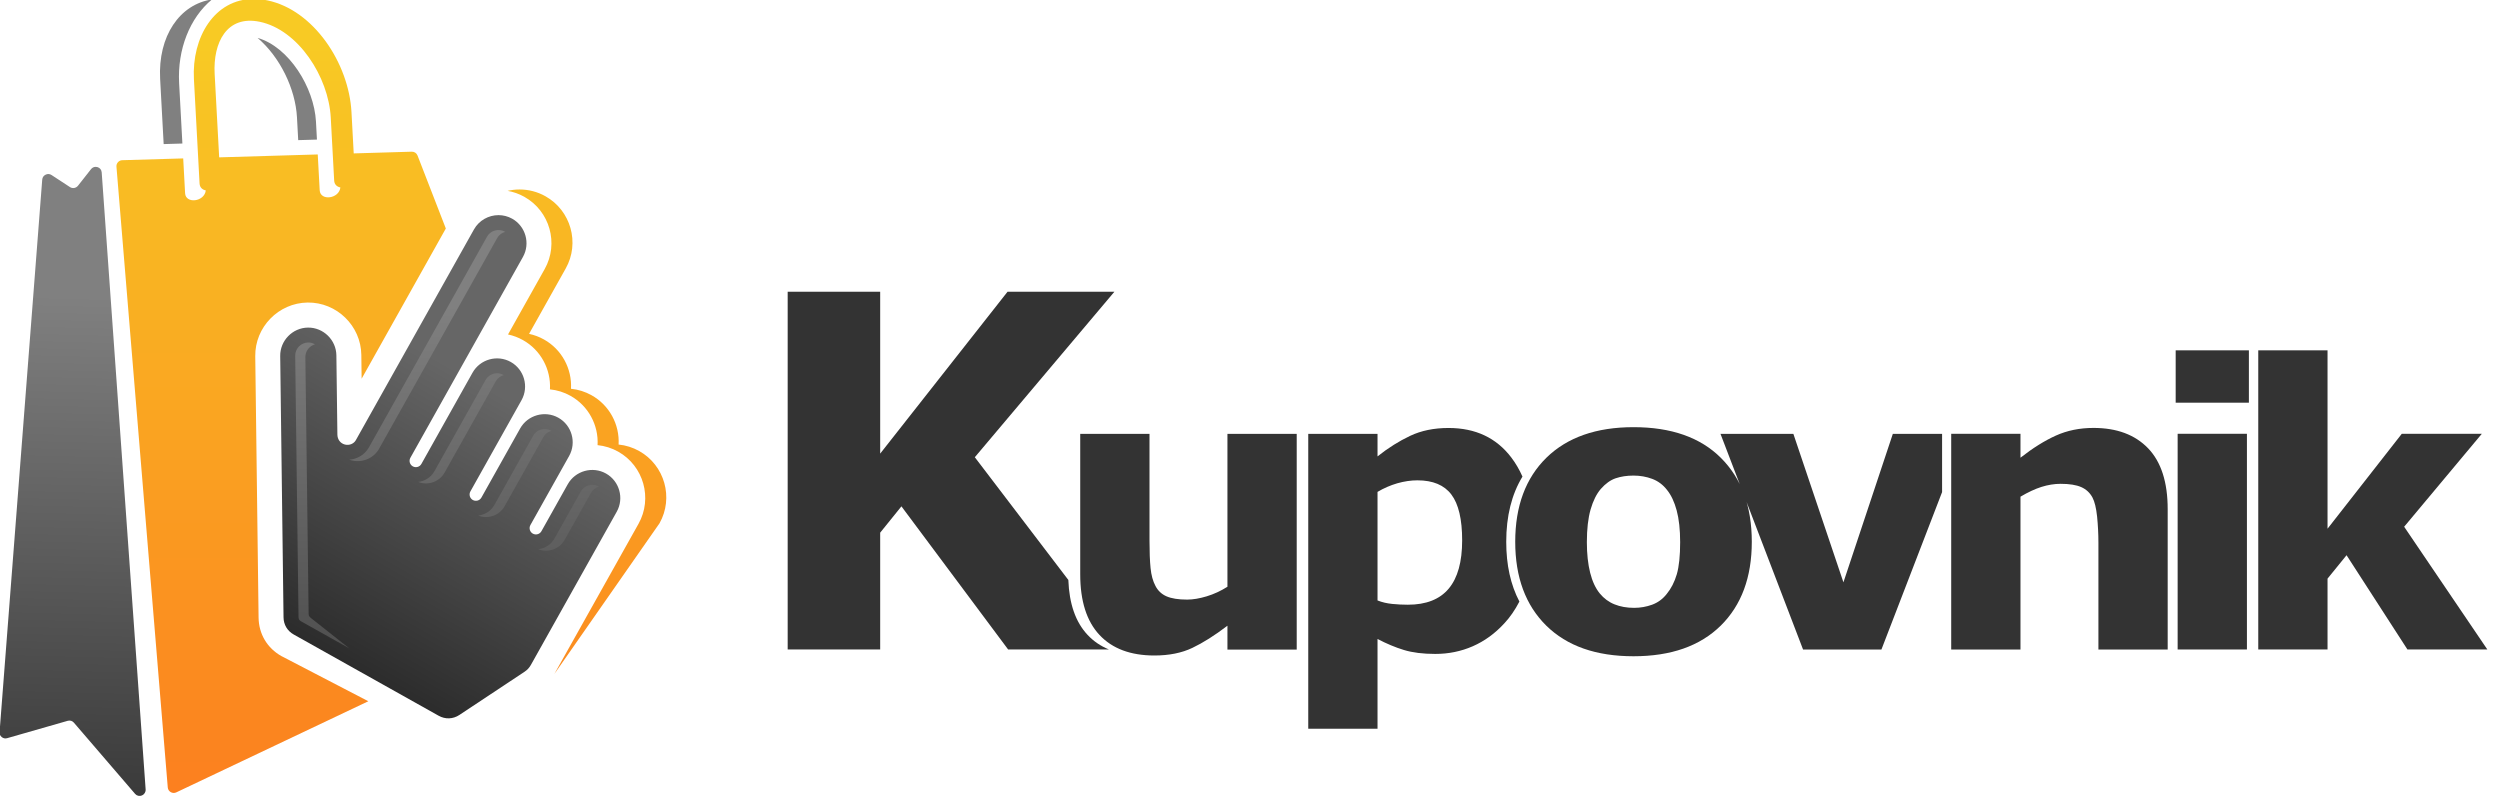<?xml version="1.0" encoding="UTF-8" standalone="no"?> <svg xmlns="http://www.w3.org/2000/svg" xmlns:xlink="http://www.w3.org/1999/xlink" xmlns:serif="http://www.serif.com/" width="100%" height="100%" viewBox="0 0 163 52" version="1.1" xml:space="preserve" style="fill-rule:evenodd;clip-rule:evenodd;stroke-linejoin:round;stroke-miterlimit:2;"> <g transform="matrix(0.401,0,0,0.401,-41.032,-94.956)"> <path d="M133.855,249.676L134.773,266.639C134.808,267.287 135.24,267.65 135.783,267.758C135.57,269.626 132.514,269.984 132.419,268.213L132.112,262.555L122.204,262.846C121.926,262.854 121.69,262.964 121.505,263.171C121.319,263.378 121.237,263.626 121.259,263.903L129.601,364.828C129.628,365.157 129.8,365.428 130.086,365.594C130.374,365.759 130.695,365.772 130.994,365.629L162.212,350.816L148.196,343.532C148.161,343.518 148.132,343.504 148.1,343.486C145.768,342.179 144.403,339.883 144.368,337.21L143.827,294.72C143.767,289.987 147.608,286.049 152.34,285.988C157.073,285.927 161.013,289.769 161.074,294.501L161.122,298.373L174.813,273.949L170.212,262.085C170.06,261.692 169.694,261.45 169.273,261.462L159.836,261.74L159.473,255.031C159.04,247.029 153.291,238.426 145.826,236.866C145.047,236.703 144.298,236.626 143.584,236.626C137.177,236.625 133.487,242.871 133.855,249.676ZM137.224,248.791C136.953,243.776 139.165,239.213 144.562,240.341C150.799,241.645 155.743,249.253 156.104,255.916L156.659,266.159C156.694,266.807 157.125,267.17 157.669,267.278C157.455,269.146 154.399,269.504 154.304,267.732L153.988,261.911L137.96,262.383L137.224,248.791ZM184.852,267.83C185.788,267.992 186.711,268.312 187.583,268.801C191.727,271.123 193.212,276.395 190.89,280.539C188.902,284.087 186.914,287.633 184.925,291.18C185.773,291.359 186.59,291.666 187.352,292.093C190.247,293.716 191.925,296.85 191.743,300.106C192.918,300.222 194.056,300.58 195.093,301.162C197.988,302.784 199.666,305.92 199.485,309.175C200.659,309.292 201.797,309.649 202.835,310.231C206.977,312.553 208.463,317.826 206.141,321.968L192.455,346.386L209.562,321.872C211.884,317.73 210.398,312.456 206.256,310.135C205.218,309.553 204.08,309.195 202.905,309.078C203.087,305.824 201.409,302.688 198.513,301.065C197.476,300.484 196.339,300.125 195.164,300.01C195.346,296.754 193.668,293.619 190.773,291.997C190.011,291.569 189.194,291.262 188.346,291.084C190.335,287.536 192.322,283.99 194.311,280.442C196.633,276.299 195.147,271.026 191.004,268.704C189.676,267.959 188.232,267.607 186.807,267.606C186.147,267.606 185.491,267.682 184.852,267.83Z" style="fill:url(#_Linear1);"></path> </g> <g transform="matrix(0.401,0,0,0.401,-41.032,-85.676)"> <path d="M179.384,250.966C172.4,263.424 167.153,272.787 160.169,285.246C159.832,285.817 159.113,286.115 158.405,285.935C157.662,285.746 157.206,285.111 157.182,284.354L157.017,271.429C156.985,268.925 154.895,266.888 152.392,266.92C149.889,266.952 147.852,269.042 147.884,271.545L148.425,314.035C148.44,315.226 149.044,316.242 150.083,316.824L173.64,330.028C174.729,330.638 175.979,330.591 177.02,329.902L187.606,322.883C188.056,322.584 188.38,322.236 188.644,321.765L202.602,296.862C203.83,294.672 203.041,291.872 200.851,290.645C198.66,289.417 195.863,290.205 194.635,292.396C192.651,295.936 192.339,296.49 190.356,300.029C190.079,300.522 189.45,300.697 188.959,300.421C188.468,300.146 188.29,299.518 188.565,299.026C191.222,294.286 192.205,292.533 194.862,287.793C196.09,285.602 195.3,282.803 193.11,281.576C190.919,280.348 188.121,281.136 186.893,283.327C184.237,288.066 183.254,289.82 180.597,294.56C180.321,295.052 179.692,295.227 179.201,294.952C178.71,294.677 178.531,294.048 178.807,293.557C182.136,287.617 183.792,284.664 187.121,278.724C188.349,276.533 187.56,273.735 185.369,272.507C183.177,271.279 180.381,272.067 179.152,274.258C175.823,280.197 174.168,283.151 170.839,289.09C170.563,289.583 169.934,289.758 169.443,289.482C168.951,289.207 168.773,288.578 169.049,288.087C176.286,275.174 180.114,268.345 187.352,255.432C188.58,253.241 187.79,250.443 185.6,249.214C184.899,248.822 184.135,248.635 183.381,248.635C181.779,248.635 180.218,249.477 179.384,250.966Z" style="fill:url(#_Linear2);"></path> </g> <g transform="matrix(0.401,0,0,0.401,-41.032,-94.712)"> <path d="M128.362,249.04L128.935,259.617L131.98,259.527L131.449,249.701C131.152,244.221 133.189,239.07 136.79,236.101C131.573,236.872 127.982,242.02 128.362,249.04ZM150.611,255.28L150.811,258.975L153.857,258.887L153.698,255.941C153.4,250.433 149.311,243.808 144.205,242.352C147.841,245.453 150.358,250.601 150.611,255.28ZM117.12,263.699L115.006,266.387C114.689,266.79 114.123,266.886 113.699,266.608L110.706,264.649C110.4,264.449 110.065,264.429 109.735,264.594C109.405,264.758 109.216,265.038 109.189,265.404L102.255,355.209C102.229,355.545 102.348,355.822 102.608,356.034C102.869,356.246 103.163,356.304 103.489,356.211L113.332,353.389C113.707,353.282 114.084,353.393 114.335,353.686L124.284,365.261C124.568,365.59 124.994,365.689 125.399,365.519C125.803,365.349 126.034,364.974 126.003,364.538L118.86,264.217C118.831,263.801 118.573,263.479 118.175,263.36C118.076,263.331 117.978,263.317 117.882,263.317C117.589,263.317 117.316,263.451 117.12,263.699ZM181.511,274.675C175.106,286.102 168.701,297.528 162.295,308.955C162.286,308.971 162.278,308.984 162.268,309.001C161.59,310.151 160.39,310.842 159.106,310.932C159.22,310.972 159.336,311.007 159.455,311.037C161.177,311.475 163.015,310.76 163.921,309.223C163.93,309.207 163.938,309.193 163.947,309.177C170.353,297.751 176.758,286.324 183.162,274.898C183.451,274.384 183.928,274.036 184.461,273.89L184.408,273.859C184.084,273.677 183.729,273.592 183.379,273.591C182.63,273.591 181.899,273.983 181.511,274.675ZM152.423,291.875C151.265,291.889 150.307,292.873 150.322,294.031L150.863,336.52C150.867,336.841 150.996,337.058 151.275,337.213L159.117,341.609L152.917,336.705C152.666,336.507 152.509,336.331 152.506,336.011L151.974,294.253C151.962,293.284 152.631,292.436 153.53,292.178C153.211,291.986 152.84,291.875 152.448,291.875L152.423,291.875ZM181.28,297.967C178.508,302.911 175.736,307.856 172.965,312.799C172.398,313.812 171.393,314.428 170.318,314.546C171.905,315.177 173.76,314.551 174.617,313.021C177.388,308.077 180.159,303.134 182.932,298.189C183.219,297.675 183.696,297.327 184.229,297.181L184.176,297.151C183.852,296.969 183.497,296.883 183.146,296.883C182.398,296.883 181.667,297.275 181.28,297.967ZM189.02,307.035C186.921,310.78 184.823,314.525 182.723,318.269C182.156,319.281 181.151,319.897 180.076,320.016C181.664,320.647 183.518,320.02 184.375,318.491C186.475,314.747 188.573,311.003 190.672,307.258C190.96,306.744 191.438,306.396 191.97,306.251L191.917,306.219C191.593,306.038 191.239,305.952 190.888,305.952C190.14,305.952 189.408,306.343 189.02,307.035ZM196.761,316.105C195.335,318.65 193.909,321.194 192.482,323.739C191.914,324.751 190.911,325.367 189.836,325.486C191.423,326.116 193.277,325.491 194.134,323.961C195.56,321.416 196.987,318.872 198.413,316.327C198.702,315.813 199.179,315.465 199.712,315.32L199.66,315.289C199.335,315.107 198.98,315.021 198.63,315.021C197.882,315.021 197.15,315.413 196.761,316.105Z" style="fill:url(#_Linear3);"></path> </g> <g transform="matrix(0.401,0,0,0.401,-41.032,-71.206)"> <path d="M313.162,283.191L301.898,283.191L301.898,279.308C299.818,280.897 297.92,282.092 296.192,282.913C294.474,283.734 292.415,284.151 290.026,284.151C286.165,284.151 283.178,283.041 281.098,280.812C279.007,278.583 277.962,275.297 277.962,270.945L277.962,248.119L289.226,248.119L289.226,265.505C289.226,267.276 289.28,268.748 289.397,269.921C289.514,271.105 289.781,272.076 290.197,272.844C290.591,273.612 291.189,274.177 291.989,274.529C292.789,274.881 293.909,275.062 295.349,275.062C296.298,275.062 297.365,274.881 298.527,274.529C299.69,274.177 300.821,273.654 301.898,272.972L301.898,248.119L313.162,248.119L313.162,283.191ZM349.368,275.379C348.661,276.751 347.834,277.946 346.888,278.956C345.383,280.588 343.688,281.815 341.789,282.647C339.89,283.479 337.853,283.895 335.688,283.895C333.682,283.895 331.986,283.681 330.589,283.255C329.191,282.828 327.762,282.23 326.301,281.463L326.301,296.054L315.037,296.054L315.037,248.119L326.301,248.119L326.301,251.777C328.029,250.401 329.799,249.292 331.602,248.439C333.405,247.585 335.485,247.158 337.842,247.158C342.226,247.158 345.629,248.758 348.061,251.969C348.765,252.899 349.368,253.93 349.868,255.061C348.11,257.951 347.228,261.485 347.228,265.668C347.228,269.425 347.942,272.662 349.368,275.379ZM340.061,265.42C340.061,262.006 339.474,259.521 338.312,257.985C337.149,256.439 335.303,255.67 332.786,255.67C331.73,255.67 330.642,255.831 329.511,256.151C328.391,256.481 327.325,256.94 326.301,257.548L326.301,275.201C327.048,275.5 327.848,275.681 328.701,275.767C329.554,275.852 330.397,275.894 331.229,275.894C334.205,275.894 336.423,275.02 337.874,273.281C339.335,271.542 340.061,268.929 340.061,265.42" style="fill:rgb(51,51,51);fill-rule:nonzero;"></path> </g> <g transform="matrix(0.401,0,0,0.401,-41.032,-85.247)"> <path d="M282.621,318.182L266.236,318.182L248.89,294.915L245.436,299.195L245.436,318.182L230.396,318.182L230.396,260.022L245.436,260.022L245.436,286.342L266.143,260.022L283.516,260.022L260.823,286.929L276.03,306.886C276.173,310.77 277.213,313.739 279.148,315.804C280.112,316.837 281.271,317.629 282.621,318.182" style="fill:rgb(51,51,51);fill-rule:nonzero;"></path> </g> <g transform="matrix(0.401,0,0,0.401,-41.032,-76.368)"> <path d="M454.776,296.054L443.513,296.054L443.513,278.668C443.513,277.249 443.438,275.841 443.299,274.433C443.15,273.025 442.894,271.99 442.542,271.329C442.126,270.561 441.518,269.995 440.718,269.643C439.918,269.291 438.798,269.11 437.369,269.11C436.344,269.11 435.31,269.281 434.254,269.611C433.208,269.942 432.067,270.475 430.841,271.201L430.841,296.054L419.577,296.054L419.577,260.982L430.841,260.982L430.841,264.865C432.835,263.297 434.755,262.102 436.59,261.27C438.435,260.438 440.472,260.022 442.712,260.022C446.499,260.022 449.454,261.121 451.587,263.329C453.71,265.537 454.776,268.833 454.776,273.227L454.776,296.054Z" style="fill:rgb(51,51,51);fill-rule:nonzero;"></path> </g> <g transform="matrix(0.401,0,0,0.401,-41.032,-81.427)"> <path d="M467.659,308.662L456.395,308.662L456.395,273.59L467.659,273.59L467.659,308.662ZM467.979,268.534L456.075,268.534L456.075,260.022L467.979,260.022L467.979,268.534Z" style="fill:rgb(51,51,51);fill-rule:nonzero;"></path> </g> <g transform="matrix(0.401,0,0,0.401,-41.032,-81.427)"> <path d="M506.75,308.662L493.758,308.662L483.859,293.334L480.766,297.142L480.766,308.662L469.502,308.662L469.502,260.022L480.766,260.022L480.766,289.025L492.84,273.59L505.854,273.59L493.224,288.705L506.75,308.662Z" style="fill:rgb(51,51,51);fill-rule:nonzero;"></path> </g> <g transform="matrix(0.401,0,0,0.401,-41.032,-75.98)"> <path d="M387.155,277.566C387.155,283.337 385.469,287.881 382.109,291.198C378.738,294.515 374.013,296.179 367.923,296.179C361.832,296.179 357.106,294.515 353.736,291.198C350.376,287.881 348.69,283.337 348.69,277.566C348.69,271.763 350.387,267.209 353.768,263.891C357.16,260.585 361.875,258.931 367.923,258.931C374.056,258.931 378.792,260.596 382.13,263.923C385.48,267.262 387.155,271.806 387.155,277.566ZM373.309,286.067C374.045,285.171 374.589,284.105 374.962,282.846C375.325,281.588 375.506,279.849 375.506,277.63C375.506,275.582 375.315,273.854 374.941,272.467C374.568,271.081 374.045,269.971 373.373,269.14C372.712,268.286 371.901,267.689 370.962,267.337C370.024,266.985 369.011,266.803 367.923,266.803C366.835,266.803 365.875,266.953 365.021,267.241C364.179,267.529 363.368,268.105 362.6,268.98C361.907,269.79 361.352,270.9 360.946,272.307C360.541,273.726 360.338,275.497 360.338,277.63C360.338,279.539 360.52,281.193 360.872,282.601C361.224,283.998 361.746,285.118 362.44,285.972C363.112,286.782 363.901,287.369 364.84,287.742C365.768,288.115 366.824,288.308 368.018,288.308C369.043,288.308 370.013,288.137 370.952,287.795C371.88,287.454 372.669,286.878 373.309,286.067ZM418.095,269.488L408.229,295.091L395.493,295.091L382.064,260.02L393.915,260.02L402.053,284.158L410.085,260.02L418.095,260.02L418.095,269.488Z" style="fill:rgb(51,51,51);fill-rule:nonzero;"></path> </g> <defs> <linearGradient id="_Linear1" x1="0" y1="0" x2="1" y2="0" gradientUnits="userSpaceOnUse" gradientTransform="matrix(8.16839e-15,133.4,133.4,-8.16839e-15,165.96,244.117)"><stop offset="0" style="stop-color:rgb(248,202,36);stop-opacity:1"></stop><stop offset="1" style="stop-color:rgb(252,120,30);stop-opacity:1"></stop></linearGradient> <linearGradient id="_Linear2" x1="0" y1="0" x2="1" y2="0" gradientUnits="userSpaceOnUse" gradientTransform="matrix(-32.85,57.48,57.48,32.85,182.46,277.093)"><stop offset="0" style="stop-color:rgb(102,102,102);stop-opacity:1"></stop><stop offset="1" style="stop-color:rgb(26,26,26);stop-opacity:1"></stop></linearGradient> <linearGradient id="_Linear3" x1="0" y1="0" x2="1" y2="0" gradientUnits="userSpaceOnUse" gradientTransform="matrix(-1.95,89.58,89.58,1.95,151.32,285.16)"><stop offset="0" style="stop-color:rgb(128,128,128);stop-opacity:1"></stop><stop offset="1" style="stop-color:rgb(51,51,51);stop-opacity:1"></stop></linearGradient> </defs> </svg> 